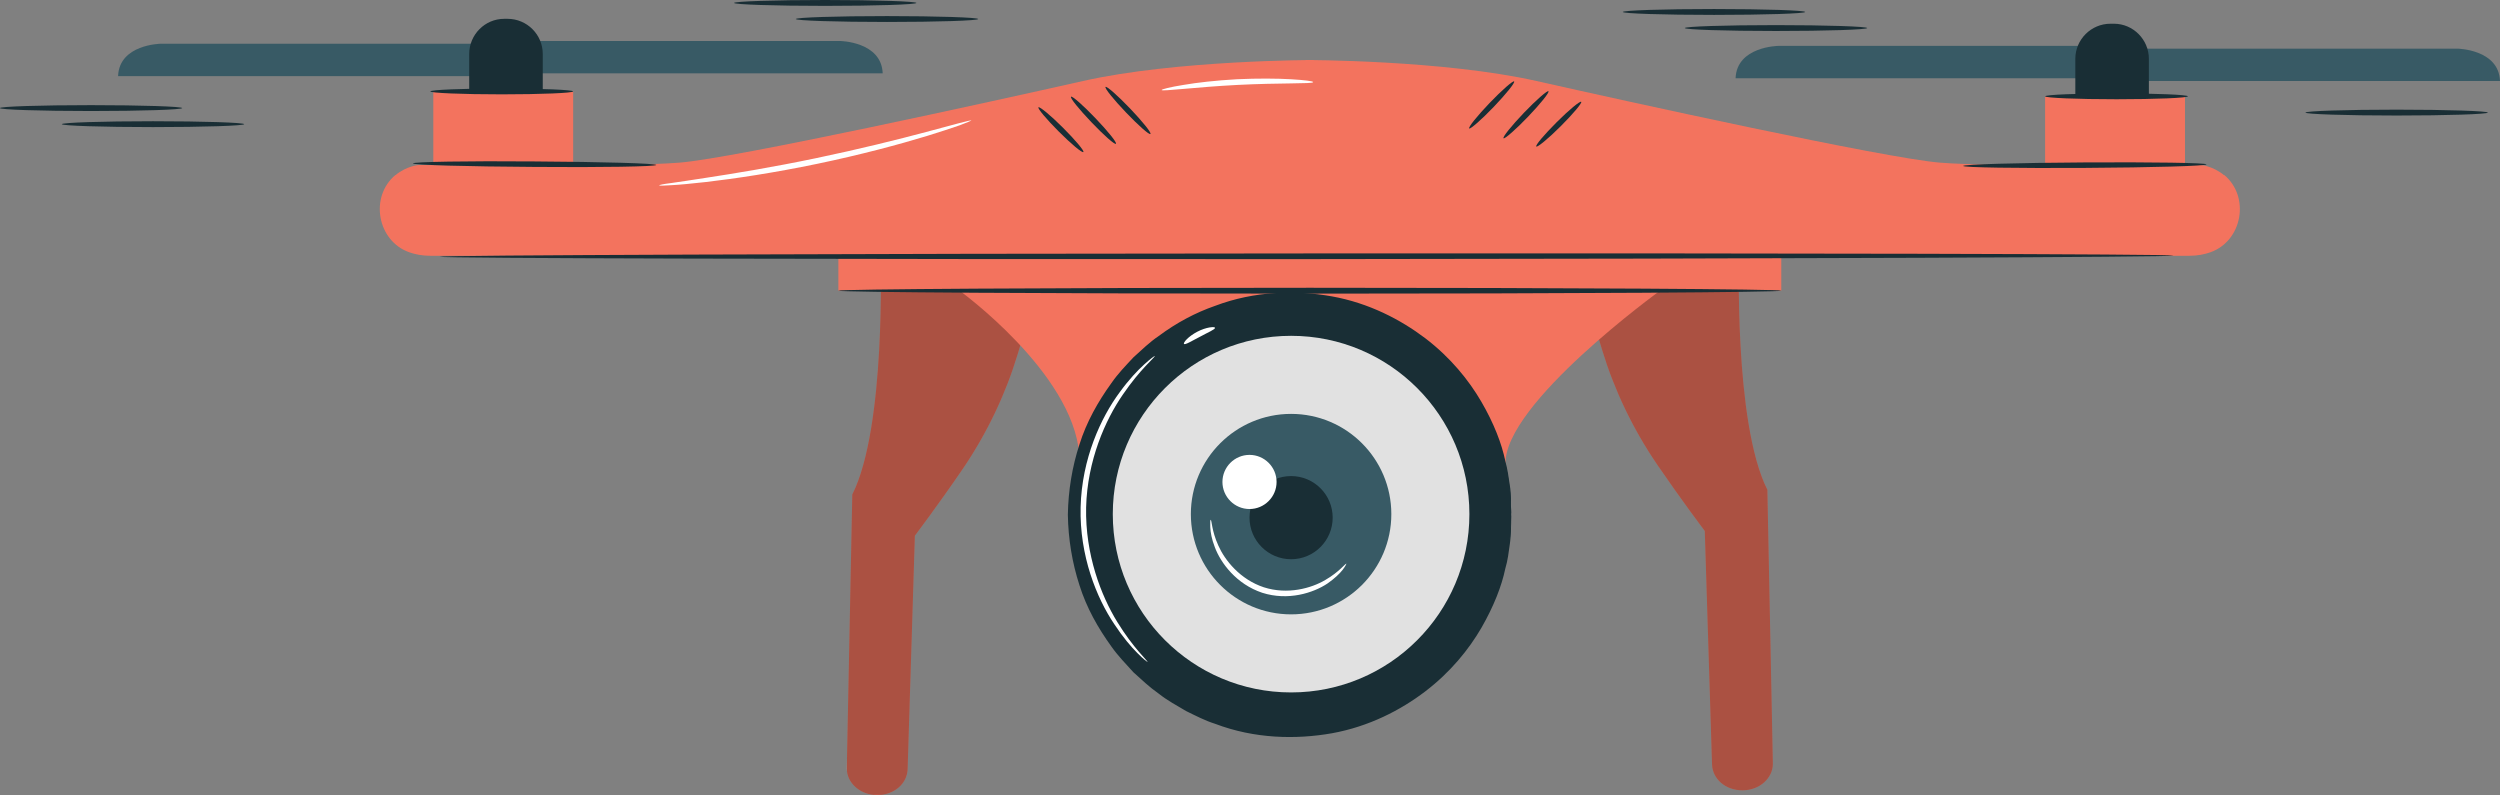 <?xml version="1.0" encoding="UTF-8"?>
<svg id="Layer_2" data-name="Layer 2" xmlns="http://www.w3.org/2000/svg" xmlns:xlink="http://www.w3.org/1999/xlink" viewBox="0 0 127.45 40.53">
  <rect x="0" y="0" width="127.45" height="40.53" fill="#808080" stroke="none"/>
  <defs>
    <style>
      .cls-1 {
        fill: none;
      }

      .cls-2 {
        fill: #385a65;
      }

      .cls-3 {
        fill: #192e35;
      }

      .cls-4 {
        fill: #f3735e;
      }

      .cls-5 {
        clip-path: url(#clippath-1);
      }

      .cls-6 {
        clip-path: url(#clippath-3);
      }

      .cls-7 {
        clip-path: url(#clippath-2);
      }

      .cls-8 {
        fill: #fff;
      }

      .cls-9 {
        opacity: .3;
      }

      .cls-10 {
        fill: #e1e1e1;
      }

      .cls-11 {
        clip-path: url(#clippath);
      }
    </style>
    <clipPath id="clippath">
      <rect class="cls-1" x="80.87" y="12.64" width="9.52" height="27.65"/>
    </clipPath>
    <clipPath id="clippath-1">
      <rect class="cls-1" x="80.87" y="12.64" width="9.52" height="27.64"/>
    </clipPath>
    <clipPath id="clippath-2">
      <rect class="cls-1" x="43.18" y="12.88" width="9.49" height="27.65"/>
    </clipPath>
    <clipPath id="clippath-3">
      <rect class="cls-1" x="43.17" y="12.88" width="9.49" height="27.64"/>
    </clipPath>
  </defs>
  <g id="Layer_1-2" data-name="Layer 1">
    <g>
      <path class="cls-2" d="M127.45,4.13h-18.27v-1.65h16.1s2.11.03,2.17,1.65"/>
      <path class="cls-2" d="M88.48,3.99h18.27v-1.65h-16.1s-2.11.03-2.17,1.65"/>
      <path class="cls-3" d="M106.77,5.9h1.81c.54,0,.97-.43.97-.97v-1.93c0-.98-.8-1.79-1.78-1.79h-.18c-.98,0-1.79.8-1.79,1.79v1.93c0,.54.43.97.97.97"/>
      <path class="cls-4" d="M88.66,12.84s-.29,8.7,1.44,12.13l.28,13.95c.01.75-.68,1.37-1.55,1.37s-1.52-.58-1.55-1.31l-.37-11.91s-1.2-1.59-2.43-3.39c-1.24-1.82-2.18-3.79-2.8-5.83l-.8-2.64,3.09-2.57,4.69.2Z"/>
      <g class="cls-9">
        <g class="cls-11">
          <g class="cls-5">
            <path d="M88.66,12.84s-.29,8.7,1.44,12.13l.28,13.95c.01.75-.68,1.37-1.55,1.37s-1.52-.58-1.55-1.31l-.37-11.91s-1.2-1.59-2.43-3.39c-1.24-1.82-2.18-3.79-2.8-5.83l-.8-2.64,3.09-2.57,4.69.2Z"/>
          </g>
        </g>
      </g>
      <path class="cls-4" d="M113.39,8.92c1.33,1.11.93,3.36-.7,3.94-.31.11-.67.18-1.09.18h-20.79v1.78h-6.18s-7.98,5.77-7.88,8.84c0,0-1.85-7.23-10.18-8.72V3.06s7.01,0,11.76,1.07c4.75,1.07,17.7,3.92,20.55,4.16,2.85.24,13.3.12,13.3.12,0,0,.62.04,1.2.52"/>
      <rect class="cls-4" x="104.26" y="4.91" width="7.13" height="3.75"/>
      <path class="cls-3" d="M78.32,7.47c-.06-.06.41-.61,1.04-1.24.63-.63,1.19-1.09,1.25-1.04s-.41.61-1.04,1.24c-.63.63-1.19,1.09-1.25,1.04"/>
      <path class="cls-3" d="M76.65,7.05c-.06-.06.41-.64,1.04-1.3.63-.66,1.2-1.15,1.25-1.1.06.06-.41.64-1.04,1.3s-1.2,1.15-1.25,1.1"/>
      <path class="cls-3" d="M74.9,6.55c-.06-.06.41-.64,1.04-1.3s1.2-1.15,1.25-1.1c.06.06-.41.64-1.04,1.3-.63.66-1.2,1.15-1.25,1.1"/>
      <path class="cls-3" d="M100.08,8.46c0-.08,2.78-.16,6.2-.18,3.43-.02,6.21.02,6.21.1s-2.78.16-6.2.18c-3.43.02-6.21-.02-6.21-.1"/>
      <path class="cls-3" d="M104.26,4.91c0-.08,1.63-.15,3.64-.15s3.64.07,3.64.15-1.63.15-3.64.15-3.64-.07-3.64-.15"/>
      <path class="cls-2" d="M6.02,3.88h18.27v-1.65H8.19s-2.11.03-2.17,1.65"/>
      <path class="cls-2" d="M45,3.74h-18.27v-1.65h16.1s2.11.03,2.17,1.65"/>
      <path class="cls-3" d="M26.7,5.65h-1.81c-.54,0-.97-.43-.97-.97v-1.93c0-.98.8-1.79,1.78-1.79h.18c.98,0,1.79.8,1.79,1.79v1.93c0,.54-.43.97-.97.97"/>
      <path class="cls-4" d="M44.89,13.08s.29,8.7-1.44,12.13l-.28,13.95c-.01.75.68,1.37,1.55,1.37s1.52-.58,1.55-1.31l.37-11.91s1.2-1.59,2.43-3.39c1.24-1.82,2.18-3.79,2.8-5.83l.8-2.64-3.09-2.57-4.69.2Z"/>
      <g class="cls-9">
        <g class="cls-7">
          <g class="cls-6">
            <path d="M44.89,13.08s.29,8.7-1.44,12.13l-.28,13.95c-.01.75.68,1.37,1.55,1.37s1.52-.58,1.55-1.31l.37-11.91s1.2-1.59,2.43-3.39c1.24-1.82,2.18-3.79,2.8-5.83l.8-2.64-3.09-2.57-4.69.2Z"/>
          </g>
        </g>
      </g>
      <path class="cls-4" d="M20.16,8.92c-1.33,1.11-.93,3.36.7,3.94.31.11.67.18,1.09.18h20.79v1.78h6.18s5.75,4.16,6.1,8.32c0,0,1.62-8.2,11.95-8.2V3.06s-7.01,0-11.76,1.07c-4.75,1.07-17.7,3.92-20.55,4.16-2.85.24-13.3.12-13.3.12,0,0-.62.04-1.2.52"/>
      <path class="cls-3" d="M77.04,26.21c0,6.2-5.02,11.22-11.22,11.22s-11.22-5.02-11.22-11.22,5.03-11.22,11.22-11.22,11.22,5.02,11.22,11.22"/>
      <path class="cls-3" d="M77.04,26.21s-.01-.06-.02-.18c-.01-.13-.02-.31-.04-.53-.01-.24-.03-.52-.1-.86-.06-.34-.11-.73-.24-1.15-.2-.86-.61-1.88-1.25-2.96-.65-1.07-1.57-2.2-2.84-3.15-1.26-.94-2.85-1.75-4.68-2.07-1.82-.31-3.87-.25-5.83.49-.98.34-1.93.86-2.81,1.51-.45.31-.85.7-1.26,1.07-.37.41-.76.82-1.09,1.29-.66.92-1.23,1.93-1.58,3.05-.36,1.11-.56,2.29-.57,3.5.01,1.2.21,2.39.57,3.5.35,1.12.93,2.14,1.59,3.05.32.47.71.87,1.08,1.29.41.37.81.76,1.26,1.07.42.35.9.6,1.36.87.48.23.95.48,1.45.64,1.95.74,4.01.8,5.83.49,1.83-.32,3.42-1.12,4.68-2.07,1.26-.95,2.19-2.07,2.84-3.15.64-1.08,1.05-2.1,1.25-2.96.13-.43.18-.82.24-1.15.07-.34.09-.62.1-.86.02-.22.03-.4.04-.53.01-.12.02-.18.02-.18s0,.06,0,.18c0,.14,0,.31-.01.54,0,.24-.02.53-.07.87-.05.34-.09.74-.22,1.17-.18.87-.58,1.91-1.22,3.02-.64,1.1-1.57,2.25-2.85,3.23-1.27.97-2.89,1.8-4.76,2.14-1.86.33-3.96.28-5.96-.48-.51-.16-.99-.41-1.48-.65-.47-.28-.96-.54-1.4-.89-.46-.32-.87-.71-1.29-1.09-.38-.42-.79-.84-1.12-1.31-.68-.94-1.27-1.98-1.63-3.13-.37-1.14-.57-2.35-.59-3.59.02-1.23.22-2.45.59-3.58.36-1.15.95-2.19,1.63-3.13.33-.48.73-.89,1.12-1.31.42-.38.83-.78,1.29-1.09.9-.67,1.87-1.19,2.88-1.54,2.01-.76,4.11-.81,5.96-.48,1.87.34,3.48,1.17,4.76,2.14,1.28.98,2.21,2.13,2.85,3.23.64,1.1,1.04,2.14,1.22,3.02.12.43.17.83.22,1.17.06.34.07.63.07.87,0,.22,0,.4.01.54,0,.12,0,.18,0,.18"/>
      <path class="cls-10" d="M74.91,26.21c0,5.02-4.07,9.09-9.09,9.09s-9.09-4.07-9.09-9.09,4.07-9.09,9.09-9.09,9.09,4.07,9.09,9.09"/>
      <path class="cls-2" d="M70.93,26.21c0,2.82-2.29,5.11-5.11,5.11s-5.11-2.29-5.11-5.11,2.29-5.11,5.11-5.11,5.11,2.29,5.11,5.11"/>
      <path class="cls-3" d="M67.94,26.39c0,1.17-.95,2.12-2.12,2.12s-2.12-.95-2.12-2.12.95-2.12,2.12-2.12,2.12.95,2.12,2.12"/>
      <path class="cls-8" d="M65.08,24.57c0,.76-.62,1.38-1.38,1.38s-1.38-.62-1.38-1.38.62-1.38,1.38-1.38,1.38.62,1.38,1.38"/>
      <rect class="cls-4" x="22.09" y="4.66" width="7.13" height="3.75"/>
      <path class="cls-3" d="M55.23,7.75c-.06.06-.62-.41-1.25-1.04-.63-.63-1.1-1.19-1.04-1.24s.62.41,1.25,1.04,1.1,1.19,1.04,1.24"/>
      <path class="cls-3" d="M56.89,7.33c-.06.06-.62-.44-1.25-1.1s-1.1-1.24-1.04-1.3c.06-.05.62.44,1.25,1.1.63.66,1.1,1.24,1.04,1.3"/>
      <path class="cls-3" d="M58.65,6.83c-.06.06-.62-.44-1.25-1.1-.63-.66-1.1-1.24-1.04-1.3.06-.05.62.44,1.25,1.1s1.1,1.24,1.04,1.3"/>
      <path class="cls-3" d="M33.46,8.41c0,.08-2.78.13-6.21.1-3.43-.02-6.2-.1-6.2-.18s2.78-.13,6.21-.1c3.43.02,6.2.1,6.2.18"/>
      <path class="cls-3" d="M110.8,13.03c0,.08-19.79.16-44.19.18-24.41.01-44.19-.04-44.19-.12s19.78-.16,44.19-.17c24.4-.02,44.19.03,44.19.11"/>
      <path class="cls-3" d="M90.81,14.82c0,.08-10.76.15-24.03.15s-24.04-.07-24.04-.15,10.76-.15,24.04-.15,24.03.07,24.03.15"/>
      <path class="cls-3" d="M29.22,4.66c0,.08-1.63.15-3.64.15s-3.64-.07-3.64-.15,1.63-.15,3.64-.15,3.64.07,3.64.15"/>
      <path class="cls-8" d="M58.5,33.75s-.21-.14-.52-.46c-.32-.32-.74-.81-1.18-1.48-.89-1.32-1.77-3.47-1.71-5.95.06-2.48,1.04-4.58,1.99-5.86.47-.65.92-1.12,1.25-1.42.33-.3.53-.44.54-.43.04.04-.74.66-1.63,1.97-.89,1.29-1.81,3.35-1.87,5.75-.05,2.41.77,4.51,1.59,5.84.82,1.34,1.58,2,1.54,2.04"/>
      <path class="cls-8" d="M61.94,16.71c.02.08-.35.23-.77.46-.43.22-.76.43-.81.36-.05-.06.22-.38.68-.62.46-.24.89-.27.9-.2"/>
      <path class="cls-8" d="M68.64,28.74s-.05.13-.2.32c-.15.19-.41.44-.77.69-.72.48-2,.89-3.32.47-1.32-.44-2.12-1.52-2.42-2.33-.16-.41-.22-.76-.23-1.01-.01-.24,0-.38.02-.38.06,0,.04.54.39,1.31.33.75,1.11,1.73,2.32,2.13,1.21.39,2.42.05,3.13-.37.73-.42,1.04-.87,1.08-.83"/>
      <path class="cls-3" d="M9.29,5.51c0,.08-2.08.15-4.65.15s-4.65-.07-4.65-.15,2.08-.15,4.65-.15,4.65.07,4.65.15"/>
      <path class="cls-3" d="M12.45,6.33c0,.08-2.08.15-4.65.15s-4.65-.07-4.65-.15,2.08-.15,4.65-.15,4.65.07,4.65.15"/>
      <path class="cls-3" d="M46.72.15c0,.08-2.08.15-4.65.15s-4.65-.07-4.65-.15,2.08-.15,4.65-.15,4.65.07,4.65.15"/>
      <path class="cls-3" d="M49.87.97c0,.08-2.08.15-4.65.15s-4.65-.07-4.65-.15,2.08-.15,4.65-.15,4.65.07,4.65.15"/>
      <path class="cls-3" d="M92.03.61c0,.08-2.08.15-4.65.15s-4.65-.07-4.65-.15,2.08-.15,4.65-.15,4.65.07,4.65.15"/>
      <path class="cls-3" d="M95.19,1.43c0,.08-2.08.15-4.65.15s-4.65-.07-4.65-.15,2.08-.15,4.65-.15,4.65.07,4.65.15"/>
      <path class="cls-3" d="M126.83,5.74c0,.08-2.08.15-4.65.15s-4.65-.07-4.65-.15,2.08-.15,4.65-.15,4.65.07,4.65.15"/>
      <path class="cls-8" d="M49.51,6.15s-.21.1-.59.24c-.39.14-.96.32-1.66.54-1.41.43-3.38.96-5.59,1.42-2.21.46-4.22.76-5.69.93-.73.08-1.33.14-1.74.16-.41.03-.64.03-.64.01,0-.02.22-.07.63-.12.47-.07,1.04-.15,1.73-.26,1.45-.22,3.46-.55,5.66-1.01,2.2-.46,4.17-.95,5.59-1.33.66-.18,1.23-.33,1.68-.45.4-.11.62-.15.63-.14"/>
      <path class="cls-8" d="M66.94,4.19c0,.09-1.74.03-3.86.14-2.13.11-3.85.34-3.86.26,0-.04.42-.15,1.11-.26.69-.12,1.66-.23,2.73-.29,1.07-.05,2.05-.04,2.75,0,.7.04,1.13.1,1.13.14"/>
    </g>
  </g>
</svg>